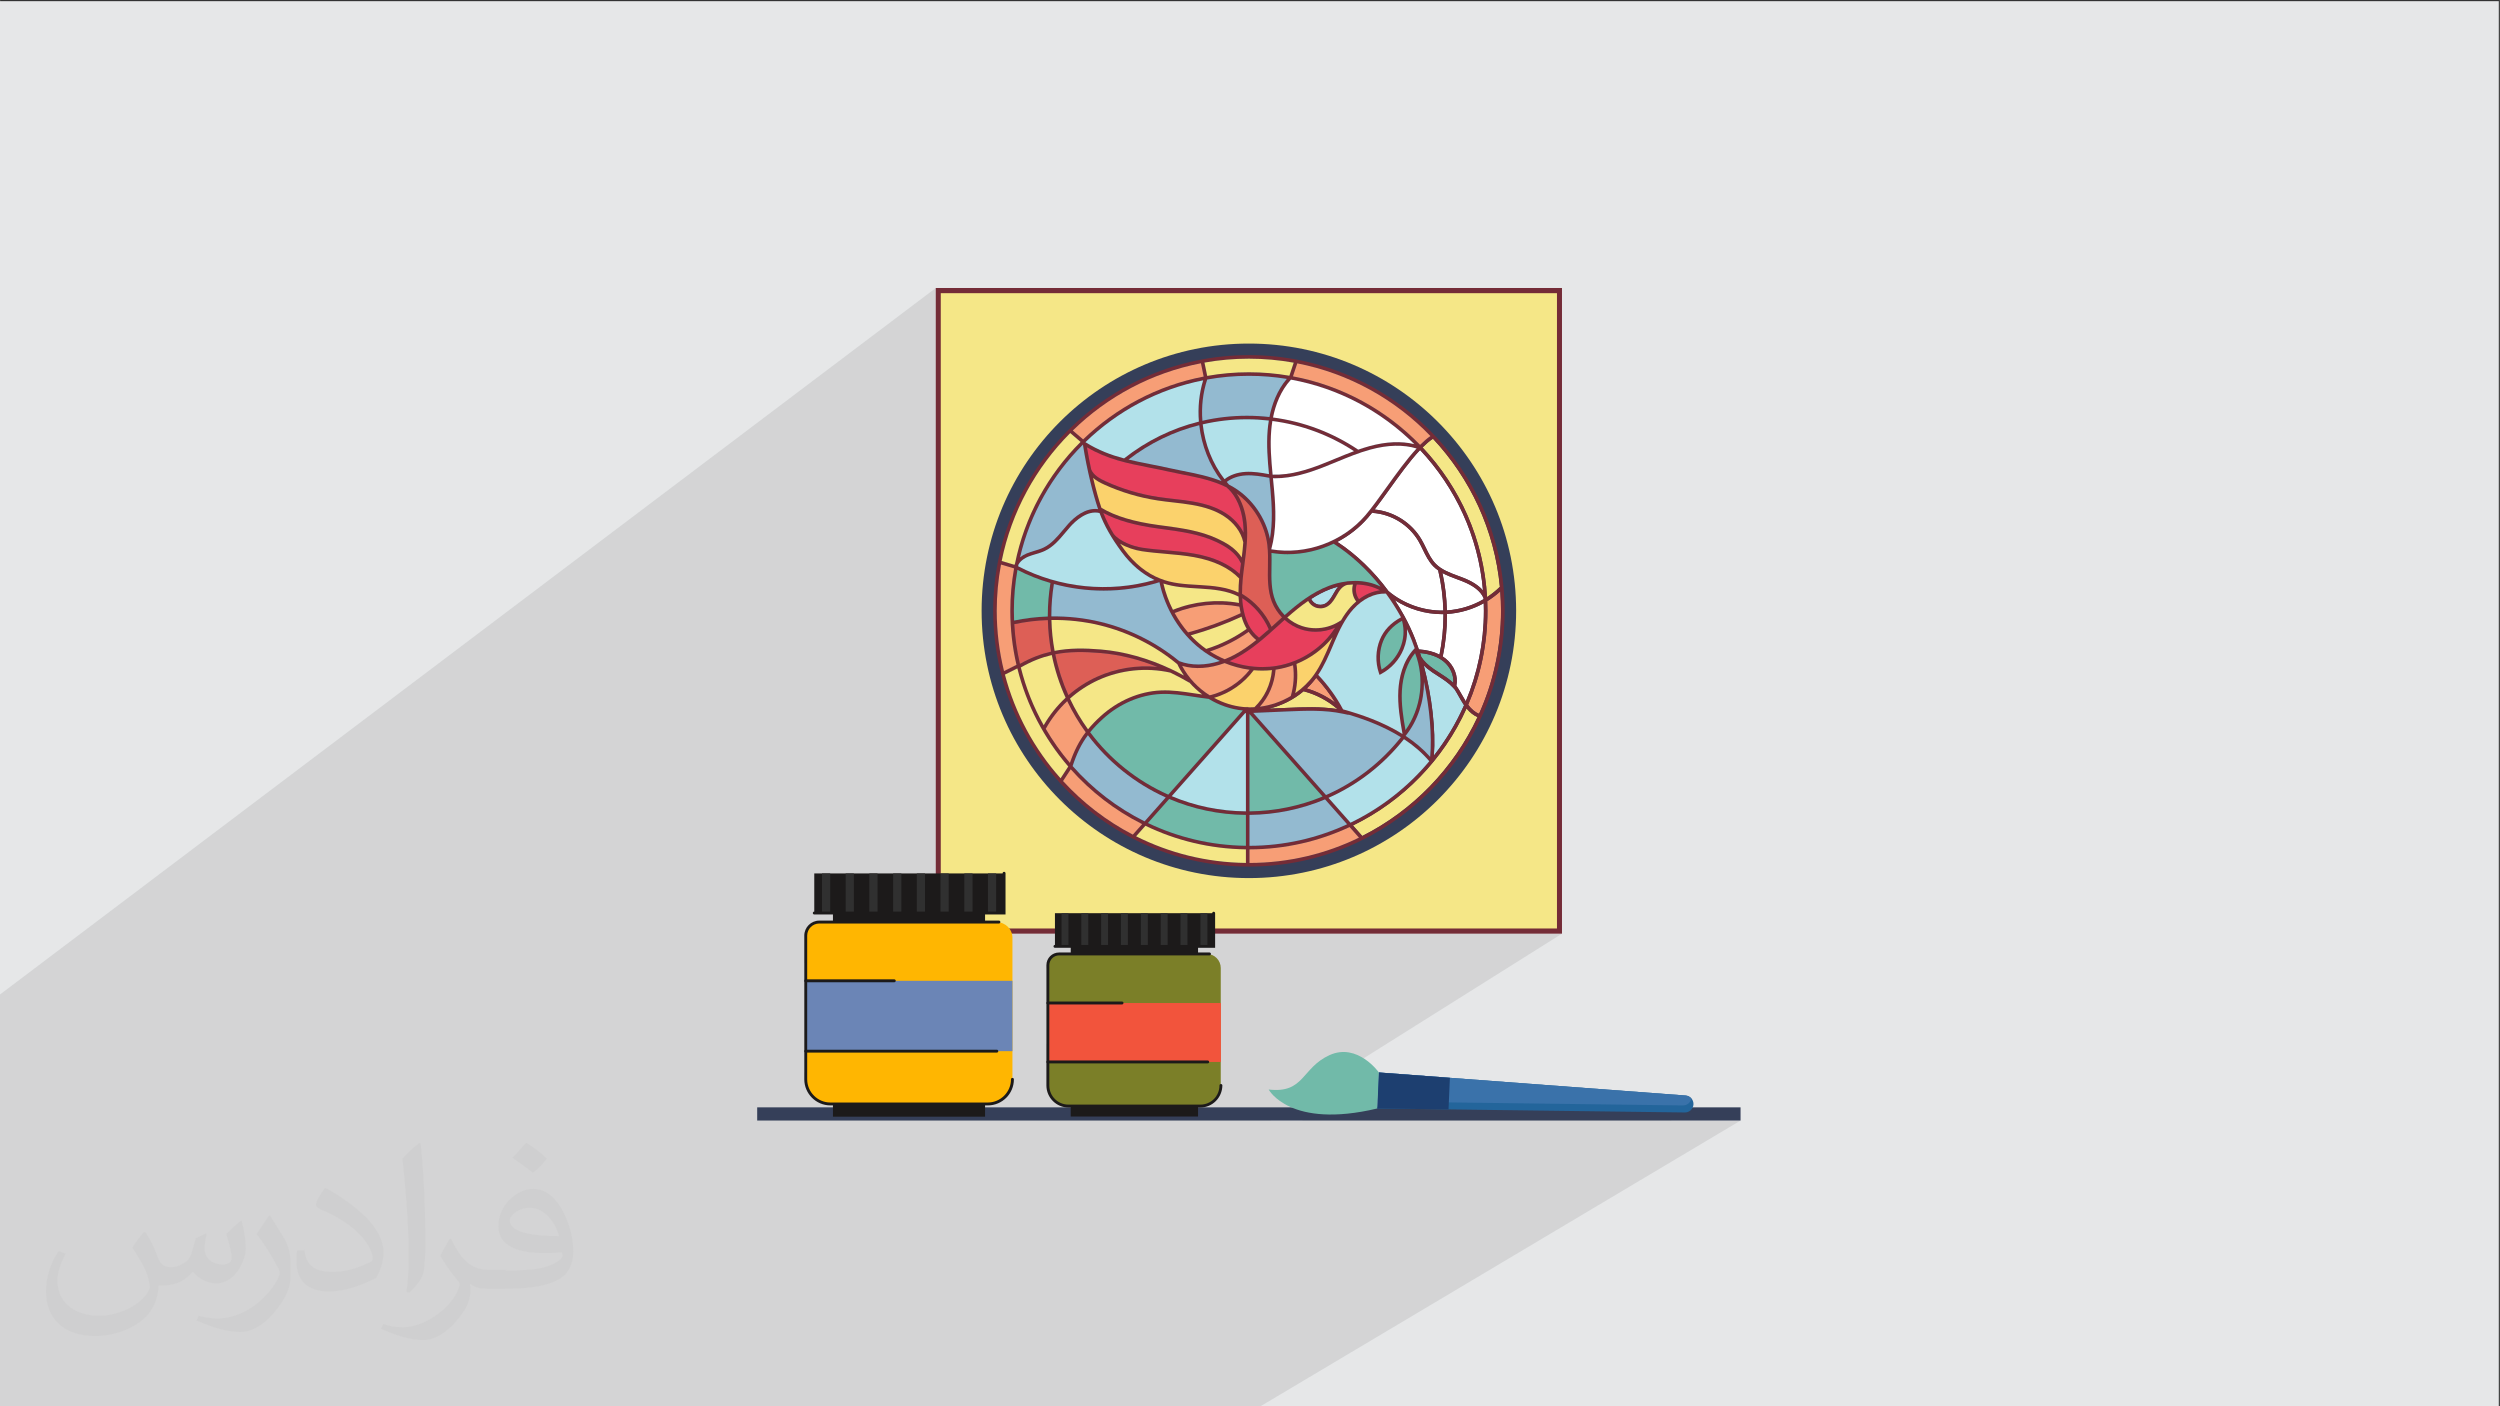 <?xml version="1.0" encoding="UTF-8"?>
<!DOCTYPE svg PUBLIC "-//W3C//DTD SVG 1.1//EN" "http://www.w3.org/Graphics/SVG/1.1/DTD/svg11.dtd">
<!-- Creator: CorelDRAW -->
<svg xmlns="http://www.w3.org/2000/svg" xml:space="preserve" width="3.703in" height="2.083in" version="1.1" style="shape-rendering:geometricPrecision; text-rendering:geometricPrecision; image-rendering:optimizeQuality; fill-rule:evenodd; clip-rule:evenodd"
viewBox="0 0 3703.33 2083.33"
 xmlns:xlink="http://www.w3.org/1999/xlink"
 xmlns:xodm="http://www.corel.com/coreldraw/odm/2003">
 <rect x="0" y="0" width="3703.33" height="2083.33" fill="#333333" stroke="none"/>
 <defs>
  <style type="text/css">
   <![CDATA[
    .fil3 {fill:#F5E787}
    .fil15 {fill:#353F59}
    .fil0 {fill:#E6E7E8}
    .fil7 {fill:#F79E76;fill-rule:nonzero}
    .fil13 {fill:#FBD26C;fill-rule:nonzero}
    .fil12 {fill:#E73F5C;fill-rule:nonzero}
    .fil8 {fill:#F5E787;fill-rule:nonzero}
    .fil14 {fill:#DD5F56;fill-rule:nonzero}
    .fil6 {fill:#B2E1EA;fill-rule:nonzero}
    .fil4 {fill:#742C37;fill-rule:nonzero}
    .fil11 {fill:#93BAD0;fill-rule:nonzero}
    .fil10 {fill:#71BAA9;fill-rule:nonzero}
    .fil5 {fill:#353F59;fill-rule:nonzero}
    .fil21 {fill:#1C1A1A;fill-rule:nonzero}
    .fil26 {fill:#1D3F70;fill-rule:nonzero}
    .fil18 {fill:#23659B;fill-rule:nonzero}
    .fil23 {fill:#303030;fill-rule:nonzero}
    .fil19 {fill:#3A72AA;fill-rule:nonzero}
    .fil22 {fill:#6B85B6;fill-rule:nonzero}
    .fil24 {fill:#7B7F28;fill-rule:nonzero}
    .fil17 {fill:#A523A2;fill-rule:nonzero}
    .fil25 {fill:#F2543C;fill-rule:nonzero}
    .fil16 {fill:#F99370;fill-rule:nonzero}
    .fil20 {fill:#FFB601;fill-rule:nonzero}
    .fil9 {fill:white;fill-rule:nonzero}
    .fil2 {fill:#373435;fill-opacity:0.031}
    .fil1 {fill:#373435;fill-opacity:0.102}
   ]]>
  </style>
 </defs>
 <g id="Layer_x0020_1">
  <polygon class="fil0" points="-1.67,1.74 3701.66,1.74 3701.66,2084.93 -1.67,2084.93 "/>
  <polygon class="fil1" points="1197.02,2084.93 1133.95,2084.93 1086.78,2084.93 1081.36,2084.93 1007.11,2084.93 1006.88,2084.93 889.74,2084.93 815.3,2084.93 787.19,2084.93 776.37,2084.93 772.54,2084.93 765.15,2084.93 765.07,2084.93 764.99,2084.93 756.39,2084.93 733.21,2084.93 727.01,2084.93 641.12,2084.93 641.04,2084.93 640.96,2084.93 569.8,2084.93 563.91,2084.93 562.81,2084.93 560.23,2084.93 559.83,2084.93 556.22,2084.93 548.75,2084.93 538.8,2084.93 533.87,2084.93 532.88,2084.93 532.29,2084.93 509.97,2084.93 485.58,2084.93 465.26,2084.93 457.94,2084.93 451.63,2084.93 407.06,2084.93 406.98,2084.93 406.9,2084.93 264.17,2084.93 264.09,2084.93 264.02,2084.93 229.11,2084.93 183.39,2084.93 174.11,2084.93 171.36,2084.93 158.67,2084.93 146.14,2084.93 141.35,2084.93 140.47,2084.93 139.85,2084.93 66.26,2084.93 -1.67,2084.93 -1.67,1474.42 1386.13,426.65 1386.13,1293.93 1191.37,1427.09 1191.37,1452.96 1191.37,1453.01 1191.37,1453.07 1191.37,1557.17 1191.37,1557.22 1191.37,1557.28 1191.37,1589.24 1498.91,1383.16 1562.69,1383.16 1562.69,1399.82 1560.71,1401.14 1560.59,1401.54 1560.55,1401.97 1560.59,1402.41 1560.72,1402.81 1560.91,1403.17 1561.17,1403.49 1561.49,1403.75 1561.85,1403.94 1562.26,1404.07 1562.69,1404.11 1586.07,1404.11 1586.07,1411.03 1550.06,1434.91 1550.06,1485.86 1550.06,1485.92 1550.06,1485.97 1550.06,1546.62 1799.99,1383.16 2313.85,1383.16 1908.06,1638.14 1912.82,1640.47 1881.69,1660.02 1928.79,1660.02 2042.63,1588.8 2042.64,1588.8 2147.82,1596.7 2496.97,1622.91 2498.25,1623.07 2499.48,1623.36 2500.65,1623.76 2501.78,1624.27 2502.83,1624.88 2503.82,1625.59 2504.73,1626.38 2505.56,1627.25 2506.28,1628.17 2506.91,1629.15 2507.45,1630.18 2507.9,1631.27 2508.24,1632.41 2508.48,1633.58 2508.6,1634.78 2508.6,1636.02 2508.56,1636.61 2508.5,1637.19 2508.4,1637.76 2508.28,1638.32 2508.14,1638.88 2507.98,1639.42 2507.79,1639.95 2507.57,1640.47 2474.98,1660.02 2578.39,1660.02 1864.46,2084.93 1766.58,2084.93 1760.54,2084.93 1743.91,2084.93 1729.01,2084.93 1360.23,2084.93 1249.61,2084.93 1249.6,2084.93 1249.61,2084.93 1205.02,2084.93 "/>
  <path class="fil2" d="M216.02 1826.24c7,11 12,21 16,32 3,7 5,19 21,19 5,0 11,-1 17,-5 7,-3 12,-9 14,-17l6 -21 15 -7 1 1c-2,8 -3,16 -3,21 0,18 15,24 27,24 7,0 13,-3 13,-10 0,-8 -4,-22 -8,-35 7,-7 14,-14 22,-20l1 1c4,15 6,30 6,40 0,10 -4,20 -8,27 -7,14 -20,25 -36,25 -12,0 -25,-6 -34,-17l-1 0c-9,11 -22,20 -43,20l-7 0c-1,14 -4,24 -9,33 -13,25 -50,42 -85.01,42 -49,0 -73.01,-28 -73.01,-66 0,-23 8,-45 19,-60l10 4c-7,14 -12,27 -12,40 0,35 29,52 62,52 31,0 68.01,-19 75.01,-42 -3,-25 -12,-36 -26,-59 4,-7 10,-15 17,-23l1 0 0 0 0 0 2 1 0 0 0 0 0.02 -0.01zm564.05 -133.01c10,6 20,14 30,23 -6,8 -12,15 -21,21 -10,-8 -20,-15 -30,-22 7,-8 14,-15 20,-22l0 0 0 0 1 0 0 0 0 0 0 -0zm5 96.01c-17,0 -30,11 -30,19 0,17 33,23 73.01,23 -5,-20 -22,-42 -43,-42zm-37 93.01c22,0 41,-1 55,-4 16,-4 30,-12 30,-18 0,-1 0,-3 -1,-5 -9,1 -19,1 -29,1 -29,0 -52,-7 -61,-23 -2,-5 -4,-10 -4,-16 0,-16 7,-32 19,-42 10,-9 21,-14 33,-14 20,0 37,16 48,42 6,14 11,30 11,51 0,14 -4,25 -12,34 -16,15 -45,21 -90.01,21l-20 0 0 0 -5 0c-11,0 -19,-2 -25,-7l-1 0c0,3 1,5 1,7 0,10 -3,23 -10,33 -20,30 -42,43 -60,43 -19,0 -42,-7 -63,-17l4 -7c7,3 16,5 29,5 34,0 78.01,-33 84.01,-64 -1,-3 -4,-6 -7,-10 -10,-12 -16,-22 -22,-32 5,-10 10,-18 14,-25l2 0c14,29 28,46 57,46l5 0 0 0 21 0 0 0 0 0 -3 1 0 0 0 0 -0 -0zm-146.01 31c2,-14 3,-29 3,-43l0 -21c0,-39 -5,-96.01 -9,-133.01 7,-8 17,-17 25,-23l2 1c5,47 7,101.01 7,151.01 0,13 -1,26 -2,35 -1,12 -8,21 -22,35l-3 -1 -1 -1 0 0 -0 0zm-151.02 -62.01c1,18 10,33 41,33 20,0 36,-5 55,-14 3,-1 5,-3 5,-5 0,-12 -9,-27 -24,-41 -14,-13 -34,-25 -52,-32 -6,-3 -8,-5 -8,-8 0,-5 7,-16 13,-24l2 0c20,11 43,27 60,44 15,16 25,33 25,51 0,13 -4,26 -11,38 -22,11 -46,20 -70.01,20 -29,0 -48,-14 -48,-45 0,-3 0,-9 1,-16l10 0 0 0 0 0 1 -1 0 0 0 0 0 0zm-52 -52l18 29c7,11 13,22 13,41l0 24c0,19 -12,39 -32,60 -15,14 -29,20 -42,20 -19,0 -40,-6 -65,-17l3 -7c8,2 17,4 28,4 36,0 72.01,-26 89.01,-58 2,-4 3,-7 3,-9 0,-4 -2,-8 -4,-11 -9,-17 -19,-33 -30,-47 6,-9 12,-18 18,-27l1 0 0 0 0 0 0 -2 0 0 0 0 0 -0z"/>
  <g id="_2839693356672">
   <g>
    <rect class="fil3" x="1389.85" y="430.48" width="920.28" height="948.83"/>
    <path class="fil4" d="M1389.85 426.65l924 0 0 956.51 -927.72 0 0 -956.51 3.72 0zm916.56 7.68l-912.85 0 0 941.16 912.85 0 0 -941.16z"/>
   </g>
   <g>
    <path class="fil5" d="M2245.93 904.9c0,218.67 -177.26,395.93 -395.93,395.93 -218.67,0 -395.93,-177.26 -395.93,-395.93 0,-218.67 177.26,-395.93 395.93,-395.93 218.67,0 395.93,177.26 395.93,395.93z"/>
    <path class="fil6" d="M1982.35 869.07c-2.86,3.28 -5.03,7.02 -7.12,10.65 -0.66,1.14 -1.3,2.28 -1.99,3.39 -2.41,4.05 -5.85,9 -10.75,11.39 -3.87,1.88 -8.55,1.98 -12.52,0.29 -3.36,-1.43 -6.14,-4.16 -7.73,-7.44 8.9,-5.75 18.27,-10.75 28.26,-14.54 3.89,-1.48 7.84,-2.7 11.86,-3.73z"/>
    <path class="fil7" d="M1977.98 1041.14c-12.68,-9.58 -27.04,-16.76 -42.31,-21.26 5.14,-4.81 9.85,-10.09 14.04,-15.78 10.7,11.33 20.18,23.75 28.28,37.04z"/>
    <path class="fil8" d="M1931.04 1024.03c18.48,4.9 35.64,13.96 50.07,26.43 -24.81,-3.92 -50.1,-2.83 -74.67,-1.78l-26.53 1.14c18.8,-4.5 36.46,-13.4 51.13,-25.79z"/>
    <path class="fil7" d="M2222.44 876.04c0.72,9.5 1.09,19.15 1.09,28.86 0,54.34 -11.65,105.97 -32.6,152.6 -5.72,-2.33 -11.09,-6.86 -16.1,-13.45 18.38,-42.71 28.57,-89.76 28.57,-139.15 0,-4.79 -0.11,-9.56 -0.29,-14.3 6.89,-4.24 13.37,-9.11 19.33,-14.56z"/>
    <path class="fil8" d="M2221.83 869.29c-5.8,5.69 -12.2,10.78 -19.01,15.22 -4.9,-85.53 -40.33,-163.01 -95.57,-221.66 5.3,-5.27 10.46,-9.69 15.41,-12.97 54.89,58.65 91.14,134.96 99.17,219.41z"/>
    <path class="fil9" d="M2197.93 893.65c0.11,3.74 0.19,7.5 0.19,11.26 0,47.45 -9.56,92.73 -26.82,133.99 -1.99,-3.15 -3.89,-6.46 -5.7,-9.69 -2.54,-4.5 -5.16,-9.14 -8.23,-13.5 3.05,-13.74 -3.18,-29.9 -15.68,-39.93 -1.43,-1.14 -2.94,-2.2 -4.5,-3.2 4.21,-20.02 6.33,-40.52 6.33,-60.96 0,-0.69 -0.02,-1.38 -0.05,-2.07 19.06,-1.14 37.79,-6.67 54.47,-15.89z"/>
    <path class="fil9" d="M2197.61 885.89c0.03,0.58 0.06,1.17 0.08,1.75 -16.5,9.61 -35.22,15.41 -54.31,16.6 -0.48,-18.67 -2.7,-37.2 -6.67,-55.34 6.78,3.7 14.11,6.43 21.31,9.11 2.57,0.95 5.14,1.88 7.68,2.89 16.98,6.62 27.44,14.83 31.91,25z"/>
    <path class="fil9" d="M2196.81 874.77c-6.25,-7.39 -15.89,-13.61 -29.18,-18.83 -2.57,-0.98 -5.17,-1.93 -7.76,-2.91 -11.89,-4.37 -24.15,-8.9 -32.83,-17.69 -6.44,-6.51 -10.43,-14.78 -14.67,-23.48 -2.12,-4.34 -4.29,-8.85 -6.78,-13.06 -14.54,-24.65 -40.91,-41.28 -69.35,-44.01 6.83,-8.87 14.09,-18.96 21.66,-29.5 14.59,-20.36 30.5,-42.56 45.68,-58.63 52.14,55.45 86.32,127.92 93.23,208.1z"/>
    <path class="fil8" d="M2172.45 1049.53c5,6.07 10.46,10.35 16.26,12.76 -35.56,76.21 -96.07,138.52 -171,176.3l0.24 -0.19 -13.77 -15.55c74.38,-36.2 134.22,-97.73 168.28,-173.33z"/>
    <path class="fil6" d="M2167.5 1042.83c0.43,0.63 0.85,1.24 1.3,1.85 -11.81,26.82 -26.88,51.87 -44.75,74.67 2.94,-38.05 -2.96,-88.52 -15.07,-133.59 3.5,3.44 7.65,6.83 12.6,10.22 2.76,1.85 5.56,3.65 8.37,5.45 7.94,5.09 16.13,10.35 22.43,17.27l2.49 2.75c2.17,3.36 4.16,6.89 6.09,10.33 2.06,3.65 4.19,7.44 6.54,11.04z"/>
    <path class="fil10" d="M2138.37 979.89c10.04,8.07 15.52,20.52 14.35,31.64 -6.06,-5.67 -13.08,-10.17 -19.91,-14.54 -2.78,-1.77 -5.54,-3.55 -8.24,-5.37 -9,-6.17 -15.3,-12.23 -19.22,-18.56 -0.59,-1.88 -1.17,-3.76 -1.75,-5.61 14.35,1.27 26.03,5.43 34.77,12.45z"/>
    <path class="fil9" d="M2138.19 909.77c0,0.61 0.03,1.22 0.03,1.83 0,19.51 -1.99,39.06 -5.85,58.17 -8.53,-4.37 -18.78,-6.96 -30.54,-7.76 -1.77,-5.32 -3.65,-10.51 -5.61,-15.54 -4.56,-11.63 -9.93,-23.07 -16.02,-34.21l-0.08 -0.24 -0.06 0.03c-4.26,-7.81 -8.89,-15.46 -13.82,-22.93 20.66,13.35 45.15,20.68 69.78,20.68 0.71,0 1.43,-0.03 2.17,-0.03z"/>
    <path class="fil9" d="M2138.08 904.45c-29.34,0.56 -58.81,-9.93 -81.32,-28.92 -21.37,-29 -47.43,-54.28 -75.7,-72.76 17.19,-9 32.76,-21.11 45.52,-35.99 2.12,-2.49 4.34,-5.19 6.59,-8.02l-0.08 1.06c27.78,1.72 53.81,17.69 67.94,41.65 2.38,4.05 4.5,8.44 6.57,12.69 4.24,8.74 8.61,17.77 15.65,24.89 2.22,2.25 4.61,4.18 7.15,5.96 4.61,19.41 7.18,39.37 7.68,59.45z"/>
    <path class="fil4" d="M1487.26 994.14l18.46 -9.24c-5.98,-25.71 -9.13,-52.48 -9.13,-80 0,-21.45 1.93,-42.42 5.59,-62.84l-19.38 -5.74c-4.13,22.24 -6.33,45.15 -6.33,68.58 0,30.74 3.76,60.61 10.8,89.24zm64.85 -82.54c0,-16.07 1.35,-32.15 3.92,-47.88 -16.79,-4.9 -33.18,-11.39 -48.85,-19.43 -3.47,19.67 -5.3,39.93 -5.3,60.61 0,4.82 0.13,9.64 0.32,14.41 16.42,-3.44 33.15,-5.43 49.94,-5.98 0,-0.58 -0.02,-1.17 -0.02,-1.72zm4.93 53.72c-2.81,-15.2 -4.45,-30.8 -4.82,-46.71 -16.73,0.56 -33.41,2.57 -49.75,6.06 1.11,20.1 3.94,39.75 8.37,58.78 15.86,-8.9 31.01,-14.67 46.21,-18.14zm21.47 68.32c-9.11,-19.99 -16.02,-41.15 -20.49,-63.23 -15.04,3.49 -30,9.32 -45.89,18.4 7.52,30.27 19.01,59 33.89,85.58 8.74,-15.15 19.72,-28.89 32.49,-40.75zm-7.49 119.37l11.41 -17.45c-35.61,-41.28 -61.86,-90.85 -75.41,-145.4l-18.43 9.22c15.12,57.86 43.82,110.26 82.43,153.63zm13.85 -22.8c6.09,-17.9 13.4,-32.28 23.41,-45.46 -10.46,-14.43 -19.65,-29.84 -27.41,-46.05 -12.6,11.94 -23.38,25.79 -31.8,41.04 10.46,17.9 22.46,34.8 35.8,50.47zm15.81 -475.55l-15.33 -13.13c-50.71,50.97 -86.83,116.43 -101.55,189.54l18.96 5.64c0.21,-0.61 0.53,-1.22 0.8,-1.83 14.06,-69.61 48.61,-131.9 97.13,-180.22zm-18.41 121.38c8.58,-9.51 25.31,-24.36 44.35,-21.82 -7.04,-20.68 -16.63,-57.89 -22.48,-95.56 -45.23,45.17 -78.14,102.69 -93.15,167 2.81,-2.3 6.17,-4.29 10.04,-5.88 3.76,-1.56 7.68,-2.73 11.44,-3.87 4.61,-1.35 8.95,-2.65 13.08,-4.61 11.6,-5.48 20.31,-15.89 28.73,-25.95 2.57,-3.1 5.27,-6.3 8,-9.32zm127.85 83.15c-18.17,-8.55 -34.85,-22.74 -48.7,-41.49 -15.41,-20.92 -25.63,-38.93 -32.7,-57.7 -18.4,-4.42 -35.85,12.21 -42.52,19.59 -2.65,2.96 -5.3,6.12 -7.87,9.17 -8.79,10.51 -17.85,21.37 -30.5,27.35 -4.5,2.14 -9.24,3.55 -13.85,4.89 -3.65,1.09 -7.42,2.2 -10.94,3.66 -3.47,1.45 -10.91,5.19 -14.38,11.73 -0.16,0.82 -0.32,1.64 -0.48,2.46 61.89,32.2 134.94,39.51 201.94,20.33zm-32.04 377.26l13.79 -15.54c-40.24,-20.23 -76.13,-47.93 -105.78,-81.24l-11.39 17.43c29.44,32.12 64.4,59.07 103.38,79.36zm-53.31 -233.71c27.99,-12.74 59.18,-17.77 89.69,-14.72 -27.99,-11.25 -56.46,-18.27 -84.15,-20.6 -24.73,-2.07 -46.15,-2.22 -67.13,1.88 4.29,21.13 10.86,41.44 19.46,60.64 12.63,-11.01 26.82,-20.2 42.13,-27.19zm70.73 214.06l31.35 -35.41c-45.78,-20.63 -85.42,-52.56 -115.32,-92.26 -9.72,13.08 -16.65,27.38 -22.64,45.73 29.76,33.73 65.93,61.7 106.61,81.93zm58.26 -216.02c-3.71,-5.32 -6.99,-10.93 -9.74,-16.81 -33.26,-27.51 -72.87,-47.4 -114.81,-57.57 -23.41,-5.67 -47.59,-8.29 -71.68,-7.92 0.34,15.57 1.96,30.85 4.69,45.73 21.77,-4.26 43.85,-4.13 68.56,-2.07 34.5,2.91 70.19,12.95 104.67,29.29 0.02,0.03 0.08,0.03 0.13,0.03l-0.03 0.02c6.12,2.91 12.18,5.99 18.22,9.3zm14.91 26.24c4,0.61 8.08,1.19 12.18,1.77 -6.99,-5.24 -13.42,-11.2 -19.17,-17.79l-0.16 0.26c-9.14,-5.4 -18.41,-10.3 -27.78,-14.77 -35.64,-7.97 -73.53,-4.05 -106.76,11.07 -15.31,6.99 -29.47,16.28 -42,27.41 7.54,16 16.5,31.22 26.72,45.46 5.43,-6.62 11.6,-13.03 18.72,-19.49 25.53,-23.14 57.14,-36.67 89.02,-38.1 16.58,-0.77 33.18,1.75 49.22,4.19zm7.28 -402.46c-1.69,-20.6 0.29,-41.47 6.35,-61.14 -67.02,13.24 -127.18,45.81 -174.42,91.62l0.16 0.11c19.25,12.02 37.78,18.88 57.06,23.96 33.36,-26.27 70.89,-44.62 110.84,-54.55zm30.98 354.64c-10.09,-4.77 -19.72,-10.62 -28.62,-17.53 -30.37,-23.62 -52.46,-59.69 -60.8,-99.17 -26.82,8.34 -54.7,12.5 -82.54,12.5 -24.89,0 -49.76,-3.31 -73.8,-9.83 -2.46,15.25 -3.76,30.85 -3.76,46.42 0,0.53 0.03,1.06 0.03,1.59 24.57,-0.37 49.17,2.3 73,8.08 42.47,10.27 82.61,30.37 116.35,58.12l0.11 0.05c17.61,6.78 38.82,6.49 60.03,-0.24zm-23.88 -421.34l-4.05 -19.7c-73.06,14.11 -138.59,49.59 -189.86,99.65l15.33 13.16c48.35,-46.76 109.97,-79.89 178.58,-93.1zm26.48 154.96c-18.27,-23.86 -29.61,-52.99 -33.05,-82.94 -37.65,9.45 -73.08,26.61 -104.8,50.9 10.43,2.52 21.1,4.63 32.28,6.83 9.08,1.8 18.48,3.65 28.28,5.85 6.67,1.48 13.53,2.86 20.2,4.18 19.17,3.81 38.84,7.73 57.09,15.17zm-17.53 317.25c23.11,-5.51 44.38,-19.15 59.07,-37.84 -12.65,-1.7 -25.1,-5.03 -36.99,-9.91 -21.79,8.05 -43.96,9.64 -62.94,4.11 9.45,17.9 23.81,32.91 40.86,43.64zm42.61 -152.2c0,-7.09 0.4,-14.11 1.03,-20.87 -15.04,-15.62 -37.47,-26.24 -66.76,-31.56 -13.93,-2.52 -28.33,-3.79 -42.26,-5 -11.57,-1.01 -23.54,-2.07 -35.24,-3.81 -10.19,-1.56 -22.3,-5.37 -32.15,-11.15 2.07,2.99 4.18,5.99 6.46,9.08 14.99,20.28 33.37,35.01 53.25,42.66l0.03 -0.03c17.29,7.12 36.7,8.24 55.48,9.3l3.89 0.24c18.96,1.11 38.84,2.94 56.27,11.15zm0.74 15.33c-0.31,-3.13 -0.56,-6.25 -0.66,-9.37 -17.11,-8.79 -37.34,-10.67 -56.67,-11.81l-3.89 -0.24c-16.94,-0.98 -34.43,-1.98 -50.74,-7.33 3.13,13.56 7.92,26.69 14.14,38.95 30.69,-12.45 65.22,-16.05 97.81,-10.2zm2.49 15.2c-0.71,-3.1 -1.35,-6.33 -1.85,-9.72 -31.91,-6.06 -65.85,-2.7 -95.98,9.43 5.67,10.33 12.36,19.99 19.94,28.76 26.64,-7.28 52.83,-16.84 77.9,-28.46zm0.32 -72.58l0.13 -1.17c-7.68,-16.34 -22.38,-25.02 -37.15,-31.93 -24.57,-11.52 -52.38,-15.22 -79.26,-18.83l-6.25 -0.85c-34.72,-4.71 -60.8,-12.13 -81.3,-23.11 4.08,10.46 9.22,20.76 15.76,31.54l0.08 -0.05c8.71,10.67 27.89,17.82 42,19.97 11.54,1.74 23.41,2.78 34.9,3.78 14.06,1.22 28.6,2.52 42.77,5.09 28.44,5.16 50.76,15.25 66.49,30 0.58,-5.03 1.22,-9.88 1.83,-14.43zm8.61 95.83c-3.13,-5.32 -5.64,-11.31 -7.57,-18.03 -24.28,11.17 -49.57,20.47 -75.31,27.62 5.51,5.91 11.39,11.36 17.66,16.26 1.72,1.33 3.47,2.63 5.24,3.87 21.48,-6.67 41.65,-16.65 59.98,-29.71zm-116.19 245.57l110.42 -124.64c-18.11,-1.8 -35.54,-7.94 -50.89,-17.43l-0.03 0.16c-7.41,-0.82 -14.93,-1.96 -22.19,-3.07 -15.81,-2.38 -32.12,-4.84 -48.19,-4.13 -30.67,1.41 -61.09,14.46 -85.69,36.76 -7.39,6.7 -13.67,13.19 -19.12,19.94 29.79,39.96 69.61,72 115.69,92.41zm111.19 -374.13l-0.13 0.03c-3.26,-14.8 -13.74,-28.84 -28.73,-38.48 -12.29,-7.89 -27.25,-13.16 -47.13,-16.57 -9.19,-1.59 -18.65,-2.65 -27.81,-3.71 -7.57,-0.85 -15.38,-1.72 -23.06,-2.91 -27.38,-4.18 -54.04,-12.1 -79.25,-23.59 -5.69,-2.6 -11.65,-5.69 -16.42,-9.93 4.21,17.82 8.63,33.39 12.34,44.33 20.65,12.37 47.61,20.49 84.79,25.55l6.22 0.82c27.3,3.66 55.5,7.44 80.81,19.31 13.64,6.38 27.22,14.22 36.06,27.91 0.96,-7.55 1.8,-15.15 2.31,-22.75zm0.45 -14.04c-0.05,-4.74 -0.26,-9.45 -0.8,-14.17 -2.38,-21.37 -10.14,-39.16 -22,-50.6l-0.11 0.11c-0.4,-0.43 -0.74,-0.85 -1.14,-1.27 -0.45,-0.39 -0.87,-0.79 -1.35,-1.19 -20.2,-10.09 -43.13,-14.67 -65.41,-19.09 -6.7,-1.32 -13.61,-2.7 -20.33,-4.21 -9.72,-2.17 -19.09,-4.03 -28.15,-5.8 -33.18,-6.57 -62.07,-12.26 -92.78,-30.21 1.83,11.12 3.97,22.16 6.22,32.67 3.39,8.56 12.74,13.77 21.47,17.74 24.76,11.28 50.95,19.09 77.85,23.19 7.57,1.14 15.36,2.04 22.85,2.89 9.24,1.03 18.78,2.11 28.12,3.73 20.6,3.52 36.2,9.06 49.09,17.32 11.76,7.57 20.94,17.71 26.45,28.89zm3.42 412.9l0 -145.35 -0.82 0.03 -0.03 -0.37 -109.09 123.18c33.87,14.24 70.99,22.22 109.94,22.51zm0 51.03l0 -45.73c-40.3,-0.29 -78.7,-8.69 -113.65,-23.62l-31.54 35.59c44.09,21.08 93.29,33.1 145.19,33.76zm0 25.39l0 -20.1c-53.25,-0.66 -103.69,-13.13 -148.84,-34.93l-13.82 15.6c49.07,24.63 104.28,38.77 162.67,39.43zm15.28 -330.17c-4.31,-3.55 -8.05,-7.55 -11.25,-12.1 -17.61,12.5 -36.83,22.22 -57.28,29.02 6.96,4.45 14.24,8.31 21.79,11.52 4.82,-1.88 9.61,-4.02 14.33,-6.54 11.49,-6.11 22.19,-13.69 32.41,-21.9zm4.19 -3.47c4.9,-4.02 9.69,-8.18 14.41,-12.39 -8.21,-18.96 -22.03,-35.17 -39.37,-46.26 0.19,3.79 0.48,7.55 1.03,11.28 3.18,21.9 10.8,37.02 23.94,47.37zm-6.83 102.93c14.96,-14.56 23.91,-33.5 25.98,-54.92 -4.69,0.48 -9.43,0.74 -14.17,0.74 -4.32,0 -8.61,-0.19 -12.87,-0.58 -14.41,19.52 -35.48,34.16 -58.76,40.94 13.37,7.31 28.12,12.05 43.4,13.53 1.17,0.11 2.35,0.19 3.55,0.24l0.45 -0.5 0.69 0.58c0.4,0.02 0.82,0.05 1.22,0.05l0.74 -0.63 0.61 0.69c1,0.02 2.04,0.05 3.07,0.05 2.04,0 4.05,-0.08 6.09,-0.19zm19.54 -410.2c0.37,-4.5 0.93,-9.37 1.78,-14.43 -10.48,-1.17 -21.1,-1.8 -31.75,-1.83 -0.29,0 -0.58,0 -0.85,0 -22.3,0 -44.14,2.57 -65.33,7.47 3.26,29.34 14.33,57.89 32.28,81.19 8,-6.22 18.72,-10.04 30.85,-10.81 11.89,-0.74 23.62,1.25 35.04,3.36 -2.07,-21.37 -3.79,-43.29 -2.02,-64.95zm3.42 160.78c4.16,-23.91 2.94,-48.8 0.82,-72.47 -0.45,-5.19 -0.98,-10.35 -1.48,-15.54 -0.08,-0.77 -0.13,-1.56 -0.21,-2.33 -11.54,-2.15 -23.46,-4.29 -35.22,-3.55 -11.07,0.69 -20.76,4.1 -27.91,9.64 1.11,1.32 2.22,2.65 3.39,3.92 2.44,1.27 4.85,2.59 7.2,4.03 27.2,16.44 47.08,45.15 53.41,76.31zm-0.71 -180.46c3.65,-18.54 11.09,-39.3 25.71,-56.45 -18.3,-2.97 -37.07,-4.56 -56.19,-4.56 -21.08,0 -41.7,1.88 -61.78,5.48 -6.43,19.63 -8.71,40.46 -7.1,61.09 21.37,-4.9 43.37,-7.44 65.8,-7.44 0.32,0 0.58,0 0.87,0 10.99,0.03 21.9,0.67 32.68,1.88zm15.89 299.33c0.9,-0.8 1.8,-1.62 2.7,-2.41 -6.35,-6.56 -11.49,-14.32 -14.85,-22.9 -6.62,-16.87 -6.3,-35.19 -5.98,-52.91 0.19,-10.41 0.37,-21.18 -0.87,-31.48 -3.65,-30.13 -20.87,-58.71 -45.55,-76.45 7.81,11.57 12.95,26.43 14.86,43.35 2.25,20.26 -0.45,40.73 -3.07,60.56l-0.21 1.64c-1.7,12.87 -3.66,27.99 -3.5,43.22 19.17,11.39 34.53,28.57 43.74,48.91 2.09,-1.88 4.19,-3.78 6.28,-5.67l6.46 -5.85zm15.7 113.94c4.32,-14.67 5.46,-30.32 3.37,-45.49 -7.71,2.78 -15.65,4.9 -23.75,6.22 -0.69,0.11 -1.41,0.19 -2.09,0.29 -1.78,21 -9.8,39.83 -23.33,54.87 16.2,-2.04 31.88,-7.54 45.81,-15.89zm-2.06 -474.44l6.43 -19.33c-21.58,-3.89 -43.77,-5.93 -66.44,-5.93 -22.45,0 -44.43,1.99 -65.8,5.8l4.05 19.73c20.04,-3.55 40.67,-5.41 61.75,-5.41 20.44,0 40.49,1.78 60,5.14zm67.71 373.26c-8.93,4 -18.75,6.06 -28.81,6.06 -7.47,0 -14.78,-1.16 -21.69,-3.44 -9,-2.99 -17.26,-7.86 -24.31,-14.14 -1,0.9 -2.01,1.8 -2.99,2.7l-6.46 5.82c-19.25,17.43 -39.17,35.46 -62.5,47.88 -3.2,1.72 -6.43,3.26 -9.69,4.69 15.65,5.72 32.17,8.74 48.78,8.74 6.99,0 13.98,-0.53 20.78,-1.64 35.72,-5.75 68.24,-27.14 86.88,-56.67zm-18.59 250.13l-108.22 -122.18 0 144.13c37.81,-0.4 74.41,-7.97 108.22,-21.95zm-23.46 -160.13c15.28,4.5 29.63,11.68 42.31,21.26 -8.1,-13.29 -17.58,-25.71 -28.28,-37.04 -4.19,5.69 -8.9,10.96 -14.04,15.78zm45.44 30.59c-14.43,-12.47 -31.59,-21.53 -50.07,-26.43 -14.67,12.39 -32.33,21.29 -51.13,25.79l26.53 -1.14c24.57,-1.06 49.86,-2.15 74.67,1.78zm-9.3 -101.23c0.74,-1.72 1.48,-3.47 2.25,-5.22 -13.9,17.26 -32.57,31.06 -53.54,39.61 2.12,14.3 1.51,29.07 -1.83,43.16 10.65,-7.39 20.07,-16.44 27.59,-26.96 9.85,-13.77 16.66,-29.81 23.28,-45.33l2.25 -5.27zm3.42 -69.51c2.09,-3.63 4.26,-7.36 7.12,-10.65 -4.02,1.03 -7.97,2.25 -11.86,3.73 -9.98,3.79 -19.36,8.79 -28.26,14.54 1.59,3.28 4.37,6.01 7.73,7.44 3.97,1.69 8.66,1.59 12.52,-0.29 4.9,-2.38 8.34,-7.33 10.75,-11.39 0.69,-1.11 1.33,-2.25 1.99,-3.39zm3.02 -200.43c8.98,-3.71 18.13,-7.47 27.46,-10.91 -36.67,-23.91 -77.82,-39.08 -120.91,-44.7 -0.82,5 -1.38,9.77 -1.72,14.19 -1.78,21.63 0.03,43.72 2.09,65.27 26.11,0.85 51.66,-7.5 71.2,-15.01 7.31,-2.84 14.72,-5.88 21.87,-8.85zm17.29 541.8l-32.7 -36.89c-34.9,14.7 -72.76,22.64 -111.93,23.04l0 45.76c51.58,-0.13 100.57,-11.54 144.63,-31.91zm8.6 -355.17c-1.32,0.05 -2.67,0.13 -4.05,0.24l-0.02 0.24c-0.48,-0.11 -0.95,-0.11 -1.41,-0.13 -1.14,0.11 -2.3,0.24 -3.44,0.37 -3.23,0.87 -6.17,2.96 -8.24,5.14 -2.83,3.02 -4.95,6.7 -7.15,10.57 -0.69,1.17 -1.35,2.35 -2.04,3.49 -2.81,4.69 -6.83,10.44 -13,13.43 -2.78,1.33 -5.85,2.01 -8.9,2.01 -2.75,0 -5.48,-0.53 -8,-1.61 -4.32,-1.83 -7.92,-5.24 -10.09,-9.37 -10.94,7.44 -21.13,15.94 -30.93,24.55 6.41,5.59 13.87,9.96 22,12.63 6.39,2.12 13.11,3.18 20.02,3.18 12.29,0 24.15,-3.34 34.29,-9.64l3.36 -2.09c4.11,-7.02 8.74,-13.74 14.22,-19.86 2.62,-2.91 5.37,-5.56 8.21,-8 -5.37,-7.07 -7.18,-16.57 -4.85,-25.13zm8.93 374.98l-13.87 -15.68c-45.1,21.11 -95.35,32.94 -148.29,33.07l0 20.12c58.09,-0.13 113.12,-13.61 162.16,-37.52zm-5.64 -380.35c13.82,0 26.67,2.94 37.71,8.5 -20.2,-25.34 -43.98,-47.32 -69.56,-63.58 -21.29,10.12 -44.75,15.6 -68.35,15.6 -7.94,0 -15.86,-0.66 -23.75,-1.91 0.24,6.65 0.16,13.29 0.05,19.83 -0.32,17.98 -0.63,34.98 5.61,50.87 3.15,7.97 7.94,15.22 13.87,21.31 19.41,-17.13 40.54,-33.81 65.59,-43.32 8.21,-3.12 16.81,-5.27 25.37,-6.38 1.64,-0.43 3.28,-0.61 4.87,-0.53 2.89,-0.24 5.74,-0.4 8.58,-0.4zm5.72 27.17c9.69,-7.26 20.39,-11.81 31.06,-13.21 -10.01,-5.35 -21.74,-8.26 -34.45,-8.58 -2.49,7.17 -1.17,15.67 3.39,21.79zm62.09 204.42c-25.58,-15.96 -53.67,-26.35 -78.04,-33.57l0.58 0.58 -8.74 -1.85c-27.03,-5.69 -55.18,-4.47 -82.37,-3.31l-50.21 2.15 107.8 121.67c42.79,-18.69 80.87,-47.8 110.98,-85.66zm-46.31 -431.3c24.63,-6.67 46.84,-7.6 66.2,-2.86 -48.93,-48.59 -112.17,-82.78 -182.76,-95.59 -15.25,16.65 -22.9,37.47 -26.61,56.08 45.07,5.93 88.1,22.08 126.2,47.66 5.58,-1.93 11.25,-3.73 16.97,-5.3zm45.31 299.04c5.4,-13.16 6.28,-26.37 2.62,-40.22 -13.37,7.39 -22.74,17.43 -27.85,29.87 -5.46,13.32 -6.3,28.65 -2.38,42.53 12.23,-7.41 22.21,-18.99 27.62,-32.17zm-20.66 -237.68c14.3,-19.91 29.84,-41.55 44.91,-57.81 -19.54,-5.9 -42.44,-5.4 -68.19,1.56 -17.11,4.63 -33.84,11.54 -50.05,18.24 -7.17,2.96 -14.61,6.04 -22,8.87 -19.04,7.33 -43.66,15.46 -69.3,15.46 -1.09,0 -2.17,-0.08 -3.26,-0.11 0.03,0.43 0.08,0.85 0.11,1.27 0.53,5.22 1.03,10.41 1.48,15.6 2.6,28.81 3.87,59.42 -4.08,88.26 0,0.08 0.03,0.16 0.03,0.21 51.16,8.55 105.47,-10.99 139.31,-50.42 9.32,-10.86 19.86,-25.58 31.03,-41.15zm63.69 405.51c-10.96,-12.87 -23.78,-23.67 -37.52,-32.7 -30.35,38.31 -68.69,67.84 -111.8,86.96l32.59 36.81c45.15,-21.74 84.92,-52.98 116.72,-91.06zm-35.27 -46.05c23.12,-32.39 28.73,-76.95 14.22,-114 -11.39,13.85 -18.27,33.31 -19.52,55.37 -1.11,19.62 1.93,39.37 5.3,58.63zm21.63 -422.61c5.22,-5.22 10.35,-9.67 15.33,-13.06 -52.19,-54.23 -120.56,-92.73 -197.27,-107.69l-6.41 19.25c73.19,13.74 138.49,50.07 188.35,101.5zm14.94 462.15c2.78,-31.43 -0.8,-72.02 -9.14,-110.97 0.13,28.57 -9.11,57.3 -26.93,79.54l-0.35 0.45c13.19,8.66 25.58,18.91 36.41,30.98zm-61.81 -245.65c22.51,18.98 51.98,29.47 81.32,28.92 -0.5,-20.07 -3.07,-40.04 -7.68,-59.45 -2.54,-1.78 -4.93,-3.7 -7.15,-5.96 -7.04,-7.12 -11.41,-16.15 -15.65,-24.89 -2.06,-4.24 -4.19,-8.63 -6.57,-12.69 -14.14,-23.96 -40.17,-39.93 -67.94,-41.65l0.08 -1.06c-2.25,2.83 -4.48,5.54 -6.59,8.02 -12.76,14.88 -28.33,26.98 -45.52,35.99 28.28,18.48 54.34,43.77 75.7,72.76zm81.45 36.07c0,-0.61 -0.03,-1.22 -0.03,-1.83 -0.74,0 -1.46,0.03 -2.17,0.03 -24.63,0 -49.12,-7.33 -69.78,-20.68 4.93,7.47 9.56,15.12 13.82,22.93l0.06 -0.03 0.08 0.24c6.09,11.15 11.46,22.59 16.02,34.21 1.96,5.03 3.84,10.22 5.61,15.54 11.76,0.8 22.01,3.39 30.54,7.76 3.86,-19.12 5.85,-38.66 5.85,-58.17zm14.51 99.93c1.17,-11.12 -4.32,-23.57 -14.35,-31.64 -8.74,-7.02 -20.41,-11.18 -34.77,-12.45 0.58,1.85 1.17,3.74 1.75,5.61 3.92,6.33 10.22,12.39 19.22,18.56 2.7,1.83 5.46,3.6 8.24,5.37 6.83,4.37 13.85,8.87 19.91,14.54zm16.07 33.15c-0.45,-0.61 -0.87,-1.22 -1.3,-1.85 -2.35,-3.6 -4.48,-7.39 -6.54,-11.04 -1.93,-3.44 -3.92,-6.96 -6.09,-10.33l-2.49 -2.75c-6.3,-6.91 -14.49,-12.18 -22.43,-17.27 -2.81,-1.8 -5.61,-3.6 -8.37,-5.45 -4.95,-3.39 -9.11,-6.78 -12.6,-10.22 12.1,45.07 18.01,95.54 15.07,133.59 17.87,-22.8 32.94,-47.85 44.75,-74.67zm19.91 17.61c-5.8,-2.41 -11.25,-6.7 -16.26,-12.76 -34.06,75.6 -93.9,137.14 -168.28,173.33l13.77 15.55 -0.24 0.19c74.94,-37.79 135.44,-100.09 171,-176.3zm-21.07 -206.35c13.29,5.22 22.93,11.44 29.18,18.83 -6.91,-80.18 -41.09,-152.65 -93.23,-208.1 -15.17,16.07 -31.09,38.26 -45.68,58.63 -7.57,10.54 -14.83,20.63 -21.66,29.5 28.44,2.73 54.81,19.36 69.35,44.01 2.49,4.21 4.66,8.71 6.78,13.06 4.24,8.71 8.23,16.97 14.67,23.48 8.69,8.79 20.94,13.32 32.83,17.69 2.59,0.98 5.19,1.93 7.76,2.91zm30.05 31.7c-0.02,-0.58 -0.05,-1.17 -0.08,-1.75 -4.47,-10.17 -14.93,-18.38 -31.91,-25 -2.54,-1.01 -5.11,-1.94 -7.68,-2.89 -7.2,-2.68 -14.54,-5.41 -21.31,-9.11 3.97,18.14 6.2,36.67 6.67,55.34 19.09,-1.19 37.81,-6.99 54.31,-16.6zm0.43 17.26c0,-3.76 -0.08,-7.52 -0.19,-11.26 -16.68,9.22 -35.41,14.75 -54.47,15.89 0.03,0.69 0.05,1.38 0.05,2.07 0,20.44 -2.12,40.94 -6.33,60.96 1.56,1 3.07,2.06 4.5,3.2 12.5,10.04 18.72,26.19 15.68,39.93 3.07,4.37 5.69,9 8.23,13.5 1.8,3.23 3.71,6.54 5.7,9.69 17.26,-41.26 26.82,-86.54 26.82,-133.99zm4.71 -20.39c6.81,-4.45 13.21,-9.53 19.01,-15.22 -8.02,-84.44 -44.27,-160.76 -99.17,-219.41 -4.95,3.28 -10.11,7.7 -15.41,12.97 55.24,58.65 90.67,136.13 95.57,221.66zm20.71 20.39c0,-9.72 -0.37,-19.36 -1.09,-28.86 -5.96,5.45 -12.44,10.33 -19.33,14.56 0.19,4.74 0.29,9.51 0.29,14.3 0,49.39 -10.19,96.44 -28.57,139.15 5,6.59 10.38,11.12 16.1,13.45 20.95,-46.63 32.6,-98.26 32.6,-152.6zm-373.52 -378.84c208.87,0 378.82,169.94 378.82,378.84 0,208.9 -169.94,378.84 -378.82,378.84 -208.9,0 -378.84,-169.94 -378.84,-378.84 0,-208.9 169.94,-378.84 378.84,-378.84z"/>
    <path class="fil11" d="M2109.43 1010.21c8.34,38.95 11.92,79.54 9.14,110.97 -10.83,-12.07 -23.22,-22.32 -36.41,-30.98l0.35 -0.45c17.82,-22.24 27.06,-50.97 26.93,-79.54z"/>
    <path class="fil7" d="M2118.96 645.98c-4.98,3.39 -10.11,7.84 -15.33,13.06 -49.86,-51.43 -115.16,-87.76 -188.35,-101.5l6.41 -19.25c76.71,14.96 145.08,53.46 197.27,107.69z"/>
    <path class="fil10" d="M2096.22 967.66c14.51,37.05 8.9,81.61 -14.22,114 -3.36,-19.25 -6.41,-39 -5.3,-58.63 1.24,-22.06 8.13,-41.52 19.52,-55.37z"/>
    <path class="fil6" d="M2095.08 960.91l0.58 -0.61c-1.43,-4.05 -2.86,-8.02 -4.37,-11.89 -2.17,-5.5 -4.56,-10.96 -7.07,-16.39 0.64,10.12 -1.03,19.99 -5.08,29.87 -6.36,15.52 -18.01,28.46 -32.81,36.43l-2.76 1.48 -1.01 -2.96c-5.37,-15.86 -4.82,-33.84 1.54,-49.33 5.72,-13.93 16.26,-25 31.28,-33.02 -6.65,-12.16 -14.17,-23.91 -22.38,-35.14l-0.29 0c-16.84,-0.53 -34.26,8 -47.98,23.25 -12.66,14.06 -20.79,31.78 -28.07,48.72l-2.22 5.27c-6.23,14.61 -12.71,29.68 -21.72,43.16 14.28,15.13 27.17,32.73 36.84,51.11 26.51,7.36 58.84,18.35 88.07,36.54 -3.7,-21.05 -7.46,-42.81 -6.22,-64.69 1,-17.69 5.93,-42.76 23.67,-61.8z"/>
    <path class="fil6" d="M2079.75 1095c13.74,9.03 26.56,19.83 37.52,32.7 -31.8,38.08 -71.57,69.32 -116.72,91.06l-32.59 -36.81c43.11,-19.12 81.45,-48.64 111.8,-86.96z"/>
    <path class="fil9" d="M2098.49 664.39c-15.07,16.26 -30.61,37.89 -44.91,57.81 -11.17,15.57 -21.71,30.29 -31.03,41.15 -33.84,39.43 -88.15,58.97 -139.31,50.42 0,-0.06 -0.03,-0.13 -0.03,-0.21 7.94,-28.84 6.68,-59.45 4.08,-88.26 -0.45,-5.19 -0.95,-10.38 -1.48,-15.6 -0.03,-0.42 -0.08,-0.85 -0.11,-1.27 1.08,0.03 2.17,0.11 3.26,0.11 25.63,0 50.26,-8.13 69.3,-15.46 7.39,-2.84 14.83,-5.91 22,-8.87 16.21,-6.7 32.94,-13.61 50.05,-18.24 25.74,-6.96 48.65,-7.46 68.19,-1.56z"/>
    <path class="fil10" d="M2076.86 919.65c3.66,13.85 2.78,27.06 -2.62,40.22 -5.41,13.19 -15.39,24.76 -27.62,32.17 -3.92,-13.88 -3.07,-29.21 2.38,-42.53 5.11,-12.44 14.48,-22.48 27.85,-29.87z"/>
    <path class="fil9" d="M2095.13 657.98c-19.35,-4.74 -41.57,-3.81 -66.2,2.86 -5.72,1.56 -11.39,3.36 -16.97,5.3 -38.11,-25.58 -81.14,-41.73 -126.2,-47.66 3.71,-18.61 11.36,-39.43 26.61,-56.08 70.6,12.81 133.83,47 182.76,95.59z"/>
    <path class="fil11" d="M1997.21 1058.56c24.36,7.23 52.46,17.61 78.04,33.57 -30.11,37.87 -68.19,66.97 -110.98,85.66l-107.8 -121.67 50.21 -2.15c27.19,-1.16 55.34,-2.38 82.37,3.31l8.74 1.85 -0.58 -0.58z"/>
    <path class="fil12" d="M2044.21 874.5c-10.67,1.4 -21.37,5.96 -31.06,13.21 -4.56,-6.12 -5.88,-14.62 -3.39,-21.79 12.71,0.31 24.44,3.23 34.45,8.58z"/>
    <path class="fil10" d="M2045.14 869.05c-11.04,-5.56 -23.89,-8.5 -37.71,-8.5 -2.83,0 -5.69,0.16 -8.58,0.4 -1.59,-0.08 -3.23,0.11 -4.87,0.53 -8.56,1.11 -17.16,3.26 -25.37,6.38 -25.05,9.51 -46.18,26.19 -65.59,43.32 -5.93,-6.09 -10.72,-13.35 -13.87,-21.31 -6.25,-15.89 -5.93,-32.89 -5.61,-50.87 0.11,-6.54 0.19,-13.19 -0.05,-19.83 7.89,1.24 15.81,1.91 23.75,1.91 23.59,0 47.06,-5.48 68.35,-15.6 25.58,16.26 49.36,38.24 69.56,63.58z"/>
    <path class="fil7" d="M1999.2 1225.22l13.87 15.68c-49.04,23.91 -104.07,37.39 -162.16,37.52l0 -20.12c52.93,-0.13 103.19,-11.97 148.29,-33.07z"/>
    <path class="fil8" d="M2000.09 866.16c1.38,-0.11 2.73,-0.19 4.05,-0.24 -2.33,8.55 -0.53,18.06 4.85,25.13 -2.83,2.44 -5.59,5.09 -8.21,8 -5.48,6.12 -10.11,12.84 -14.22,19.86l-3.36 2.09c-10.14,6.3 -22,9.64 -34.29,9.64 -6.91,0 -13.63,-1.06 -20.02,-3.18 -8.13,-2.67 -15.59,-7.04 -22,-12.63 9.8,-8.61 19.99,-17.11 30.93,-24.55 2.17,4.13 5.77,7.55 10.09,9.37 2.51,1.09 5.24,1.61 8,1.61 3.04,0 6.12,-0.69 8.9,-2.01 6.17,-2.99 10.19,-8.74 13,-13.43 0.69,-1.14 1.35,-2.33 2.04,-3.49 2.2,-3.87 4.31,-7.55 7.15,-10.57 2.06,-2.17 5,-4.26 8.24,-5.14 1.14,-0.13 2.3,-0.26 3.44,-0.37 0.45,0.03 0.93,0.03 1.41,0.13l0.02 -0.24z"/>
    <path class="fil11" d="M1962.84 1184.21l32.7 36.89c-44.06,20.36 -93.05,31.78 -144.63,31.91l0 -45.76c39.17,-0.4 77.03,-8.34 111.93,-23.04z"/>
    <path class="fil9" d="M2005.71 668.39c-9.32,3.44 -18.48,7.2 -27.46,10.91 -7.15,2.96 -14.57,6.01 -21.87,8.85 -19.54,7.52 -45.09,15.86 -71.2,15.01 -2.06,-21.56 -3.87,-43.64 -2.09,-65.27 0.34,-4.42 0.9,-9.19 1.72,-14.19 43.08,5.61 84.23,20.78 120.91,44.7z"/>
    <path class="fil13" d="M1974.07 944.01c-0.77,1.75 -1.51,3.5 -2.25,5.22l-2.25 5.27c-6.62,15.52 -13.43,31.56 -23.28,45.33 -7.52,10.51 -16.94,19.57 -27.59,26.96 3.34,-14.09 3.94,-28.86 1.83,-43.16 20.97,-8.56 39.64,-22.35 53.54,-39.61z"/>
    <path class="fil10" d="M1850.91 1057.82l108.22 122.18c-33.81,13.98 -70.41,21.55 -108.22,21.95l0 -144.13z"/>
    <path class="fil12" d="M1948.91 935.93c10.06,0 19.89,-2.06 28.81,-6.06 -18.64,29.52 -51.16,50.92 -86.88,56.67 -6.8,1.11 -13.79,1.64 -20.78,1.64 -16.6,0 -33.13,-3.02 -48.78,-8.74 3.26,-1.43 6.48,-2.96 9.69,-4.69 23.33,-12.42 43.24,-30.45 62.5,-47.88l6.46 -5.82c0.98,-0.9 1.99,-1.8 2.99,-2.7 7.05,6.28 15.31,11.15 24.31,14.14 6.91,2.28 14.22,3.44 21.69,3.44z"/>
    <path class="fil8" d="M1916.44 537.28l-6.43 19.33c-19.52,-3.36 -39.56,-5.14 -60,-5.14 -21.08,0 -41.7,1.85 -61.75,5.41l-4.05 -19.73c21.37,-3.81 43.35,-5.8 65.8,-5.8 22.67,0 44.86,2.04 66.44,5.93z"/>
    <path class="fil7" d="M1915.44 985.56c2.09,15.17 0.95,30.82 -3.37,45.49 -13.93,8.34 -29.6,13.85 -45.81,15.89 13.53,-15.04 21.56,-33.87 23.33,-54.87 0.69,-0.11 1.4,-0.19 2.09,-0.29 8.1,-1.32 16.04,-3.44 23.75,-6.22z"/>
    <path class="fil14" d="M1899.07 914.7c-0.9,0.8 -1.8,1.62 -2.7,2.41l-6.46 5.85c-2.09,1.88 -4.18,3.78 -6.28,5.67 -9.22,-20.33 -24.57,-37.52 -43.74,-48.91 -0.16,-15.23 1.8,-30.35 3.5,-43.22l0.21 -1.64c2.62,-19.83 5.32,-40.3 3.07,-60.56 -1.91,-16.92 -7.04,-31.78 -14.86,-43.35 24.68,17.74 41.89,46.31 45.55,76.45 1.24,10.3 1.06,21.07 0.87,31.48 -0.32,17.72 -0.64,36.04 5.98,52.91 3.36,8.58 8.5,16.34 14.85,22.9z"/>
    <path class="fil11" d="M1906.2 561.33c-14.62,17.16 -22.06,37.92 -25.71,56.45 -10.78,-1.22 -21.69,-1.85 -32.68,-1.88 -0.29,0 -0.56,0 -0.87,0 -22.43,0 -44.43,2.54 -65.8,7.44 -1.61,-20.63 0.67,-41.46 7.1,-61.09 20.07,-3.6 40.7,-5.48 61.78,-5.48 19.12,0 37.89,1.59 56.19,4.56z"/>
    <path class="fil11" d="M1882.02 725.77c2.12,23.67 3.33,48.56 -0.82,72.47 -6.33,-31.17 -26.21,-59.87 -53.41,-76.31 -2.35,-1.43 -4.76,-2.76 -7.2,-4.03 -1.17,-1.27 -2.28,-2.59 -3.39,-3.92 7.15,-5.54 16.84,-8.95 27.91,-9.64 11.76,-0.74 23.67,1.4 35.22,3.55 0.08,0.77 0.13,1.56 0.21,2.33 0.5,5.19 1.04,10.35 1.48,15.54z"/>
    <path class="fil6" d="M1879.56 623.02c-0.85,5.06 -1.4,9.93 -1.78,14.43 -1.77,21.66 -0.05,43.59 2.02,64.95 -11.41,-2.11 -23.15,-4.1 -35.04,-3.36 -12.13,0.77 -22.85,4.58 -30.85,10.81 -17.95,-23.3 -29.02,-51.85 -32.28,-81.19 21.19,-4.9 43.03,-7.47 65.33,-7.47 0.26,0 0.56,0 0.85,0 10.65,0.03 21.26,0.66 31.75,1.83z"/>
    <path class="fil13" d="M1884.22 992.74c-2.07,21.42 -11.02,40.35 -25.98,54.92 -2.04,0.11 -4.05,0.19 -6.09,0.19 -1.03,0 -2.07,-0.03 -3.07,-0.05l-0.61 -0.69 -0.74 0.63c-0.4,0 -0.82,-0.03 -1.22,-0.05l-0.69 -0.58 -0.45 0.5c-1.19,-0.06 -2.38,-0.13 -3.55,-0.24 -15.28,-1.48 -30.03,-6.22 -43.4,-13.53 23.28,-6.78 44.35,-21.42 58.76,-40.94 4.26,0.4 8.55,0.58 12.87,0.58 4.74,0 9.48,-0.26 14.17,-0.74z"/>
    <path class="fil12" d="M1879.48 932.33c-4.71,4.21 -9.51,8.37 -14.41,12.39 -13.13,-10.35 -20.76,-25.47 -23.94,-47.37 -0.56,-3.73 -0.85,-7.49 -1.03,-11.28 17.34,11.09 31.17,27.3 39.37,46.26z"/>
    <path class="fil7" d="M1849.64 936.09c3.2,4.56 6.94,8.55 11.25,12.1 -10.22,8.2 -20.92,15.78 -32.41,21.9 -4.71,2.52 -9.51,4.66 -14.33,6.54 -7.55,-3.2 -14.83,-7.07 -21.79,-11.52 20.44,-6.8 39.67,-16.52 57.28,-29.02z"/>
    <path class="fil8" d="M1845.61 1258.27l0 20.1c-58.39,-0.66 -113.6,-14.8 -162.67,-39.43l13.82 -15.6c45.15,21.8 95.59,34.27 148.84,34.93z"/>
    <path class="fil10" d="M1845.61 1207.24l0 45.73c-51.9,-0.67 -101.1,-12.69 -145.19,-33.76l31.54 -35.59c34.95,14.93 73.35,23.33 113.65,23.62z"/>
    <path class="fil6" d="M1845.61 1056.6l0 145.35c-38.95,-0.29 -76.08,-8.26 -109.94,-22.51l109.09 -123.18 0.03 0.37 0.82 -0.03z"/>
    <path class="fil12" d="M1841.4 774.89c0.53,4.71 0.74,9.43 0.8,14.17 -5.51,-11.17 -14.7,-21.31 -26.45,-28.89 -12.9,-8.26 -28.49,-13.8 -49.09,-17.32 -9.35,-1.62 -18.88,-2.7 -28.12,-3.73 -7.49,-0.85 -15.28,-1.75 -22.85,-2.89 -26.9,-4.1 -53.09,-11.91 -77.85,-23.19 -8.74,-3.97 -18.09,-9.19 -21.47,-17.74 -2.25,-10.51 -4.4,-21.56 -6.22,-32.67 30.72,17.95 59.61,23.65 92.78,30.21 9.06,1.77 18.43,3.63 28.15,5.8 6.72,1.51 13.64,2.89 20.33,4.21 22.27,4.42 45.2,9 65.41,19.09 0.48,0.4 0.9,0.8 1.35,1.19 0.4,0.43 0.74,0.85 1.14,1.27l0.11 -0.11c11.86,11.44 19.62,29.23 22,50.6z"/>
    <path class="fil13" d="M1841.61 803.11l0.13 -0.03c-0.5,7.6 -1.35,15.2 -2.31,22.75 -8.84,-13.69 -22.43,-21.53 -36.06,-27.91 -25.31,-11.86 -53.52,-15.65 -80.81,-19.31l-6.22 -0.82c-37.18,-5.06 -64.13,-13.19 -84.79,-25.55 -3.71,-10.94 -8.13,-26.51 -12.34,-44.33 4.76,4.24 10.72,7.33 16.42,9.93 25.21,11.49 51.87,19.41 79.25,23.59 7.68,1.19 15.49,2.07 23.06,2.91 9.16,1.06 18.62,2.12 27.81,3.71 19.89,3.42 34.85,8.69 47.13,16.57 14.98,9.64 25.47,23.67 28.73,38.48z"/>
    <path class="fil10" d="M1840.98 1052.58l-110.42 124.64c-46.07,-20.41 -85.9,-52.45 -115.69,-92.41 5.45,-6.75 11.73,-13.24 19.12,-19.94 24.6,-22.3 55.02,-35.35 85.69,-36.76 16.07,-0.71 32.38,1.75 48.19,4.13 7.26,1.11 14.78,2.25 22.19,3.07l0.03 -0.16c15.36,9.48 32.78,15.62 50.89,17.43z"/>
    <path class="fil8" d="M1839.18 913.61c1.93,6.72 4.44,12.71 7.57,18.03 -18.32,13.06 -38.5,23.04 -59.98,29.71 -1.78,-1.24 -3.52,-2.54 -5.24,-3.87 -6.27,-4.9 -12.15,-10.35 -17.66,-16.26 25.74,-7.15 51.03,-16.44 75.31,-27.62z"/>
    <path class="fil12" d="M1838.28 834.65l-0.13 1.17c-0.61,4.56 -1.24,9.4 -1.83,14.43 -15.73,-14.75 -38.05,-24.84 -66.49,-30 -14.17,-2.57 -28.7,-3.87 -42.77,-5.09 -11.49,-1 -23.35,-2.04 -34.9,-3.78 -14.11,-2.15 -33.29,-9.3 -42,-19.97l-0.08 0.05c-6.54,-10.78 -11.68,-21.07 -15.76,-31.54 20.5,10.99 46.58,18.4 81.3,23.11l6.25 0.85c26.88,3.6 54.68,7.31 79.26,18.83 14.77,6.91 29.47,15.59 37.15,31.93z"/>
    <path class="fil7" d="M1835.97 898.68c0.5,3.39 1.14,6.62 1.85,9.72 -25.07,11.62 -51.26,21.19 -77.9,28.46 -7.57,-8.76 -14.27,-18.43 -19.94,-28.76 30.13,-12.13 64.08,-15.49 95.98,-9.43z"/>
    <path class="fil8" d="M1834.68 883.82c0.11,3.13 0.35,6.25 0.66,9.37 -32.59,-5.85 -67.13,-2.25 -97.81,10.2 -6.22,-12.26 -11.02,-25.39 -14.14,-38.95 16.31,5.35 33.79,6.35 50.74,7.33l3.89 0.24c19.33,1.14 39.56,3.02 56.67,11.81z"/>
    <path class="fil13" d="M1835.63 857c-0.63,6.75 -1.03,13.77 -1.03,20.87 -17.43,-8.21 -37.31,-10.04 -56.27,-11.15l-3.89 -0.24c-18.78,-1.06 -38.19,-2.17 -55.48,-9.3l-0.03 0.03c-19.88,-7.65 -38.26,-22.38 -53.25,-42.66 -2.28,-3.09 -4.39,-6.09 -6.46,-9.08 9.85,5.78 21.95,9.59 32.15,11.15 11.7,1.75 23.67,2.81 35.24,3.81 13.93,1.22 28.33,2.49 42.26,5 29.29,5.32 51.72,15.94 66.76,31.56z"/>
    <path class="fil7" d="M1851.07 992.23c-14.7,18.69 -35.96,32.33 -59.07,37.84 -17.05,-10.72 -31.41,-25.74 -40.86,-43.64 18.98,5.53 41.15,3.94 62.94,-4.11 11.89,4.87 24.34,8.21 36.99,9.91z"/>
    <path class="fil11" d="M1776.47 629.88c3.44,29.95 14.78,59.08 33.05,82.94 -18.25,-7.44 -37.92,-11.36 -57.09,-15.17 -6.67,-1.32 -13.53,-2.7 -20.2,-4.18 -9.8,-2.2 -19.2,-4.06 -28.28,-5.85 -11.17,-2.2 -21.84,-4.31 -32.28,-6.83 31.72,-24.28 67.15,-41.44 104.8,-50.9z"/>
    <path class="fil7" d="M1778.99 538.16l4.05 19.7c-68.61,13.21 -130.23,46.33 -178.58,93.1l-15.33 -13.16c51.26,-50.05 116.8,-85.53 189.86,-99.65z"/>
    <path class="fil11" d="M1778.3 961.67c8.9,6.91 18.54,12.76 28.62,17.53 -21.21,6.72 -42.42,7.02 -60.03,0.24l-0.11 -0.05c-33.74,-27.75 -73.88,-47.85 -116.35,-58.12 -23.83,-5.78 -48.43,-8.45 -73,-8.08 0,-0.53 -0.03,-1.06 -0.03,-1.59 0,-15.57 1.3,-31.17 3.76,-46.42 24.04,6.52 48.91,9.83 73.8,9.83 27.83,0 55.71,-4.16 82.54,-12.5 8.34,39.48 30.43,75.55 60.8,99.17z"/>
    <path class="fil6" d="M1782.3 563.42c-6.06,19.67 -8.05,40.54 -6.35,61.14 -39.96,9.93 -77.48,28.28 -110.84,54.55 -19.28,-5.08 -37.81,-11.94 -57.06,-23.96l-0.16 -0.11c47.24,-45.81 107.4,-78.38 174.42,-91.62z"/>
    <path class="fil8" d="M1780.84 1028.8c-4.1,-0.58 -8.18,-1.17 -12.18,-1.77 -16.04,-2.44 -32.65,-4.95 -49.22,-4.19 -31.88,1.43 -63.5,14.96 -89.02,38.1 -7.12,6.46 -13.29,12.87 -18.72,19.49 -10.22,-14.24 -19.17,-29.47 -26.72,-45.46 12.52,-11.12 26.69,-20.41 42,-27.41 33.23,-15.12 71.12,-19.04 106.76,-11.07 9.37,4.47 18.64,9.37 27.78,14.77l0.16 -0.26c5.75,6.59 12.18,12.55 19.17,17.79z"/>
    <path class="fil8" d="M1744.01 983.97c2.75,5.88 6.04,11.49 9.74,16.81 -6.04,-3.31 -12.1,-6.38 -18.22,-9.3l0.03 -0.02c-0.05,0 -0.11,0 -0.13,-0.03 -34.48,-16.34 -70.17,-26.37 -104.67,-29.29 -24.7,-2.06 -46.79,-2.2 -68.56,2.07 -2.72,-14.88 -4.34,-30.16 -4.69,-45.73 24.09,-0.37 48.27,2.25 71.68,7.92 41.94,10.17 81.56,30.06 114.81,57.57z"/>
    <path class="fil11" d="M1726.85 1181.4l-31.35 35.41c-40.67,-20.23 -76.84,-48.2 -106.61,-81.93 5.98,-18.35 12.92,-32.65 22.64,-45.73 29.9,39.69 69.54,71.63 115.32,92.26z"/>
    <path class="fil14" d="M1714.46 988.02c-30.51,-3.04 -61.7,1.99 -89.69,14.72 -15.3,6.99 -29.5,16.18 -42.13,27.19 -8.61,-19.2 -15.17,-39.51 -19.46,-60.64 20.97,-4.1 42.39,-3.94 67.13,-1.88 27.7,2.33 56.17,9.35 84.15,20.6z"/>
    <path class="fil7" d="M1691.87 1220.91l-13.79 15.54c-38.98,-20.28 -73.93,-47.24 -103.38,-79.36l11.39 -17.43c29.66,33.31 65.54,61.01 105.78,81.24z"/>
    <path class="fil6" d="M1661.42 817.7c13.85,18.75 30.53,32.94 48.7,41.49 -66.99,19.17 -140.05,11.87 -201.94,-20.33 0.16,-0.82 0.32,-1.64 0.48,-2.46 3.47,-6.54 10.91,-10.28 14.38,-11.73 3.52,-1.46 7.28,-2.57 10.94,-3.66 4.61,-1.35 9.34,-2.75 13.85,-4.89 12.66,-5.99 21.71,-16.84 30.5,-27.35 2.57,-3.05 5.22,-6.2 7.87,-9.17 6.67,-7.39 24.12,-24.02 42.52,-19.59 7.07,18.78 17.29,36.78 32.7,57.7z"/>
    <path class="fil11" d="M1626.63 754.23c-19.04,-2.54 -35.77,12.31 -44.35,21.82 -2.72,3.02 -5.43,6.22 -8,9.32 -8.42,10.06 -17.13,20.47 -28.73,25.95 -4.13,1.96 -8.47,3.26 -13.08,4.61 -3.76,1.14 -7.68,2.3 -11.44,3.87 -3.87,1.59 -7.23,3.57 -10.04,5.88 15.01,-64.32 47.93,-121.83 93.15,-167 5.85,37.68 15.44,74.88 22.48,95.56z"/>
    <path class="fil8" d="M1585.35 641.54l15.33 13.13c-48.51,48.32 -83.07,110.61 -97.13,180.22 -0.27,0.61 -0.58,1.22 -0.8,1.83l-18.96 -5.64c14.72,-73.11 50.84,-138.57 101.55,-189.54z"/>
    <path class="fil7" d="M1608.28 1084.75c-10.01,13.19 -17.32,27.57 -23.41,45.46 -13.35,-15.68 -25.34,-32.57 -35.8,-50.47 8.42,-15.25 19.2,-29.1 31.8,-41.04 7.76,16.2 16.95,31.61 27.41,46.05z"/>
    <path class="fil8" d="M1582.43 1135.57l-11.41 17.45c-38.61,-43.37 -67.31,-95.78 -82.43,-153.63l18.43 -9.22c13.56,54.55 39.8,104.12 75.41,145.4z"/>
    <path class="fil8" d="M1558.02 970.41c4.47,22.08 11.39,43.24 20.49,63.23 -12.76,11.86 -23.75,25.61 -32.49,40.75 -14.88,-26.59 -26.37,-55.31 -33.89,-85.58 15.89,-9.08 30.85,-14.91 45.89,-18.4z"/>
    <path class="fil14" d="M1552.22 918.62c0.37,15.91 2.02,31.51 4.82,46.71 -15.2,3.47 -30.35,9.24 -46.21,18.14 -4.42,-19.04 -7.26,-38.69 -8.37,-58.78 16.34,-3.5 33.02,-5.51 49.75,-6.06z"/>
    <path class="fil10" d="M1556.03 863.72c-2.57,15.73 -3.92,31.8 -3.92,47.88 0,0.56 0.02,1.14 0.02,1.72 -16.79,0.56 -33.52,2.54 -49.94,5.98 -0.19,-4.77 -0.32,-9.59 -0.32,-14.41 0,-20.68 1.83,-40.94 5.3,-60.61 15.68,8.05 32.07,14.54 48.85,19.43z"/>
    <path class="fil7" d="M1505.72 984.9l-18.46 9.24c-7.04,-28.63 -10.8,-58.5 -10.8,-89.24 0,-23.43 2.2,-46.34 6.33,-68.58l19.38 5.74c-3.65,20.42 -5.59,41.39 -5.59,62.84 0,27.51 3.15,54.28 9.13,80z"/>
   </g>
   <rect class="fil15" x="1121.6" y="1640.47" width="1456.79" height="19.55"/>
   <g>
    <g>
     <path class="fil16" d="M2177.93 1619.7c0,0 -4.36,1.49 -9.96,-3.26l-2.17 -9.41 5.91 -1.29 8.93 6.29 -2.71 7.67z"/>
     <path class="fil17" d="M2183.27 1624.93c1.23,-1.38 -0.37,-3.46 0.35,-5.01 0.72,-1.55 2.36,-1.42 3.35,-3.08 0.99,-1.67 -0.54,-2.92 -0.94,-4.65 -0.4,-1.69 2.71,-2.97 2.83,-3.02 -2.51,-0.15 -4.49,-0.03 -5.6,0.51 0,0 0.62,6.43 -3.78,10.73 0,0 0.72,1.64 3.78,4.52z"/>
     <path class="fil16" d="M2180.92 1612.33c0.01,-0 0.02,-0.01 0.02,-0.02 0.76,-0.7 0.8,-1.88 0.11,-2.64 -0.2,-0.21 -4.96,-5.31 -12.7,-8.09 -0.97,-0.35 -2.04,0.15 -2.39,1.13 -0.35,0.97 0.16,2.04 1.13,2.39 6.84,2.46 11.18,7.07 11.22,7.12 0.7,0.75 1.86,0.8 2.62,0.12z"/>
     <path class="fil18" d="M2505.56 1627.26c2.02,2.34 3.19,5.44 3.04,8.76 -0.3,6.79 -5.94,12.12 -12.74,12.03l-350.1 -4.55 -105.47 -1.37 0.46 -10.37 1.89 -42.95 105.19 7.9 349.15 26.22c3.46,0.26 6.5,1.9 8.59,4.34z"/>
     <path class="fil19" d="M2505.56 1627.26c-1.06,5.98 -6.31,10.45 -12.55,10.37l-350.1 -4.55 -102.16 -1.33 1.89 -42.95 105.19 7.9 349.15 26.22c3.46,0.26 6.5,1.9 8.59,4.34z"/>
     <path class="fil10" d="M2042.64 1588.8c0,0 -31.64,-44.58 -73.2,-25.68 -41.56,18.91 -37.07,57.11 -90.09,50.94 0,0 31.04,59.05 160.94,28.06l2.35 -53.32z"/>
    </g>
    <g>
     <g>
      <g>
       <g>
        <path class="fil20" d="M1465.39 1635.69l-237.54 0c-18.84,0 -34.34,-15.26 -34.34,-34.34l0 -215.83c0,-10.73 8.59,-19.32 19.32,-19.32l263.77 0c12.64,0 23.13,10.26 23.13,23.13l0 212.02c-0,18.84 -15.26,34.34 -34.34,34.34z"/>
       </g>
       <g>
        <rect class="fil21" x="1233.82" y="1635.69" width="225.37" height="18.6"/>
       </g>
       <g>
        <rect class="fil21" x="1233.82" y="1347.59" width="225.37" height="18.6"/>
       </g>
       <g>
        <rect class="fil21" x="1206.16" y="1293.93" width="281.18" height="58.67"/>
       </g>
       <g>
        <rect class="fil22" x="1193.52" y="1453.01" width="306.22" height="104.22"/>
       </g>
       <g>
        <path class="fil21" d="M1463.24 1637.59l-233.24 0c-21.22,0 -38.63,-17.41 -38.63,-38.63l0 -212.97c0,-12.17 10.02,-22.18 22.18,-22.18l266.15 0c1.19,0 2.15,0.95 2.15,2.15 0,1.19 -0.95,2.15 -2.15,2.15l-266.15 0c-9.78,0 -17.89,8.11 -17.89,17.89l0 212.97c0,18.84 15.5,34.34 34.34,34.34l233.24 0c18.84,0 34.34,-15.5 34.34,-34.34 0,-1.19 0.96,-2.15 2.15,-2.15 1.19,0 2.15,0.95 2.15,2.15 0,21.46 -17.41,38.63 -38.64,38.63z"/>
       </g>
       <g>
        <path class="fil21" d="M1324.69 1455.15l-131.17 0c-1.19,0 -2.15,-0.95 -2.15,-2.15 0,-1.19 0.95,-2.15 2.15,-2.15l131.17 -0c1.19,0 2.15,0.96 2.15,2.15 0,1.19 -0.95,2.15 -2.15,2.15z"/>
       </g>
       <g>
        <path class="fil21" d="M1476.6 1559.37l-283.09 0c-1.19,0 -2.15,-0.95 -2.15,-2.15 0,-1.19 0.95,-2.15 2.15,-2.15l283.09 0c1.19,0 2.15,0.95 2.15,2.15 0,1.19 -0.95,2.15 -2.15,2.15z"/>
       </g>
       <g>
        <rect class="fil23" x="1217.6" y="1293.93" width="12.16" height="58.67"/>
       </g>
       <g>
        <rect class="fil23" x="1252.66" y="1293.93" width="12.16" height="58.67"/>
       </g>
       <g>
        <rect class="fil23" x="1287.72" y="1293.93" width="12.16" height="58.67"/>
       </g>
       <g>
        <rect class="fil23" x="1323.02" y="1293.93" width="12.16" height="58.67"/>
       </g>
       <g>
        <rect class="fil23" x="1358.07" y="1293.93" width="12.16" height="58.67"/>
       </g>
       <g>
        <rect class="fil23" x="1393.13" y="1293.93" width="12.16" height="58.67"/>
       </g>
       <g>
        <rect class="fil23" x="1428.43" y="1293.93" width="12.16" height="58.67"/>
       </g>
       <g>
        <rect class="fil23" x="1463.48" y="1293.93" width="12.16" height="58.67"/>
       </g>
       <g>
        <path class="fil21" d="M1489.24 1354.75l-283.08 0c-1.19,0 -2.15,-0.95 -2.15,-2.15 0,-1.19 0.95,-2.15 2.15,-2.15l279.03 0 0 -56.76c0,-1.19 0.96,-2.15 2.15,-2.15 1.19,0 2.15,0.95 2.15,2.15l0 61.05 -0.24 0z"/>
       </g>
      </g>
      <g>
       <g>
        <path class="fil24" d="M1774.95 1638.55l-193.41 0c-16.22,0 -29.33,-13.12 -29.33,-29.33l0 -176.96c0,-10.49 8.59,-19.08 19.08,-19.08l216.07 0c11.69,0 20.99,9.3 20.99,20.99l0 171c0.24,18.36 -14.79,33.39 -33.39,33.39z"/>
       </g>
       <g>
        <rect class="fil21" x="1586.07" y="1638.55" width="188.64" height="15.5"/>
       </g>
       <g>
        <rect class="fil21" x="1586.07" y="1397.68" width="188.64" height="15.5"/>
       </g>
       <g>
        <rect class="fil21" x="1562.7" y="1352.84" width="235.15" height="49.13"/>
       </g>
       <g>
        <rect class="fil25" x="1552.2" y="1485.92" width="256.37" height="87.29"/>
       </g>
       <g>
        <path class="fil21" d="M1778.05 1640.7l-195.32 0c-17.89,0 -32.67,-14.55 -32.67,-32.67l0 -178.15c0,-10.5 8.35,-18.84 18.84,-18.84l222.75 0c1.19,0 2.15,0.96 2.15,2.15 0,1.19 -0.95,2.15 -2.15,2.15l-222.74 0c-8.11,0 -14.55,6.68 -14.55,14.55l0 178.15c0,15.74 12.64,28.38 28.38,28.38l195.32 0c15.74,0 28.38,-12.64 28.38,-28.38 0,-1.19 0.95,-2.15 2.15,-2.15 1.19,0 2.15,0.95 2.15,2.15 -0.24,18.13 -14.78,32.67 -32.67,32.67z"/>
       </g>
       <g>
        <path class="fil21" d="M1662.15 1488.06l-109.94 0c-1.19,0 -2.15,-0.95 -2.15,-2.15 0,-1.19 0.95,-2.15 2.15,-2.15l109.94 0c1.19,0 2.15,0.95 2.15,2.15 -0.24,1.19 -1.19,2.15 -2.15,2.15z"/>
       </g>
       <g>
        <path class="fil21" d="M1789.02 1575.35l-236.82 0c-1.19,0 -2.15,-0.95 -2.15,-2.15 0,-1.19 0.95,-2.15 2.15,-2.15l236.82 0c1.19,0 2.15,0.95 2.15,2.15 0,1.19 -0.95,2.15 -2.15,2.15z"/>
       </g>
       <g>
        <rect class="fil23" x="1572.47" y="1352.84" width="10.25" height="49.13"/>
       </g>
       <g>
        <rect class="fil23" x="1601.81" y="1352.84" width="10.25" height="49.13"/>
       </g>
       <g>
        <rect class="fil23" x="1631.14" y="1352.84" width="10.25" height="49.13"/>
       </g>
       <g>
        <rect class="fil23" x="1660.48" y="1352.84" width="10.25" height="49.13"/>
       </g>
       <g>
        <rect class="fil23" x="1690.05" y="1352.84" width="10.25" height="49.13"/>
       </g>
       <g>
        <rect class="fil23" x="1719.38" y="1352.84" width="10.25" height="49.13"/>
       </g>
       <g>
        <rect class="fil23" x="1748.72" y="1352.84" width="10.25" height="49.13"/>
       </g>
       <g>
        <rect class="fil23" x="1778.29" y="1352.84" width="10.25" height="49.13"/>
       </g>
       <g>
        <path class="fil21" d="M1799.99 1404.12l-237.3 0c-1.19,0 -2.15,-0.96 -2.15,-2.15 0,-1.19 0.96,-2.15 2.15,-2.15l233 0 0 -46.98c0,-1.19 0.95,-2.15 2.15,-2.15 1.19,0 2.15,0.96 2.15,2.15l0 51.28z"/>
       </g>
      </g>
     </g>
     <polygon class="fil26" points="2042.64,1588.8 2147.82,1596.7 2145.76,1643.5 2040.29,1642.13 "/>
    </g>
   </g>
  </g>
 </g>
</svg>
